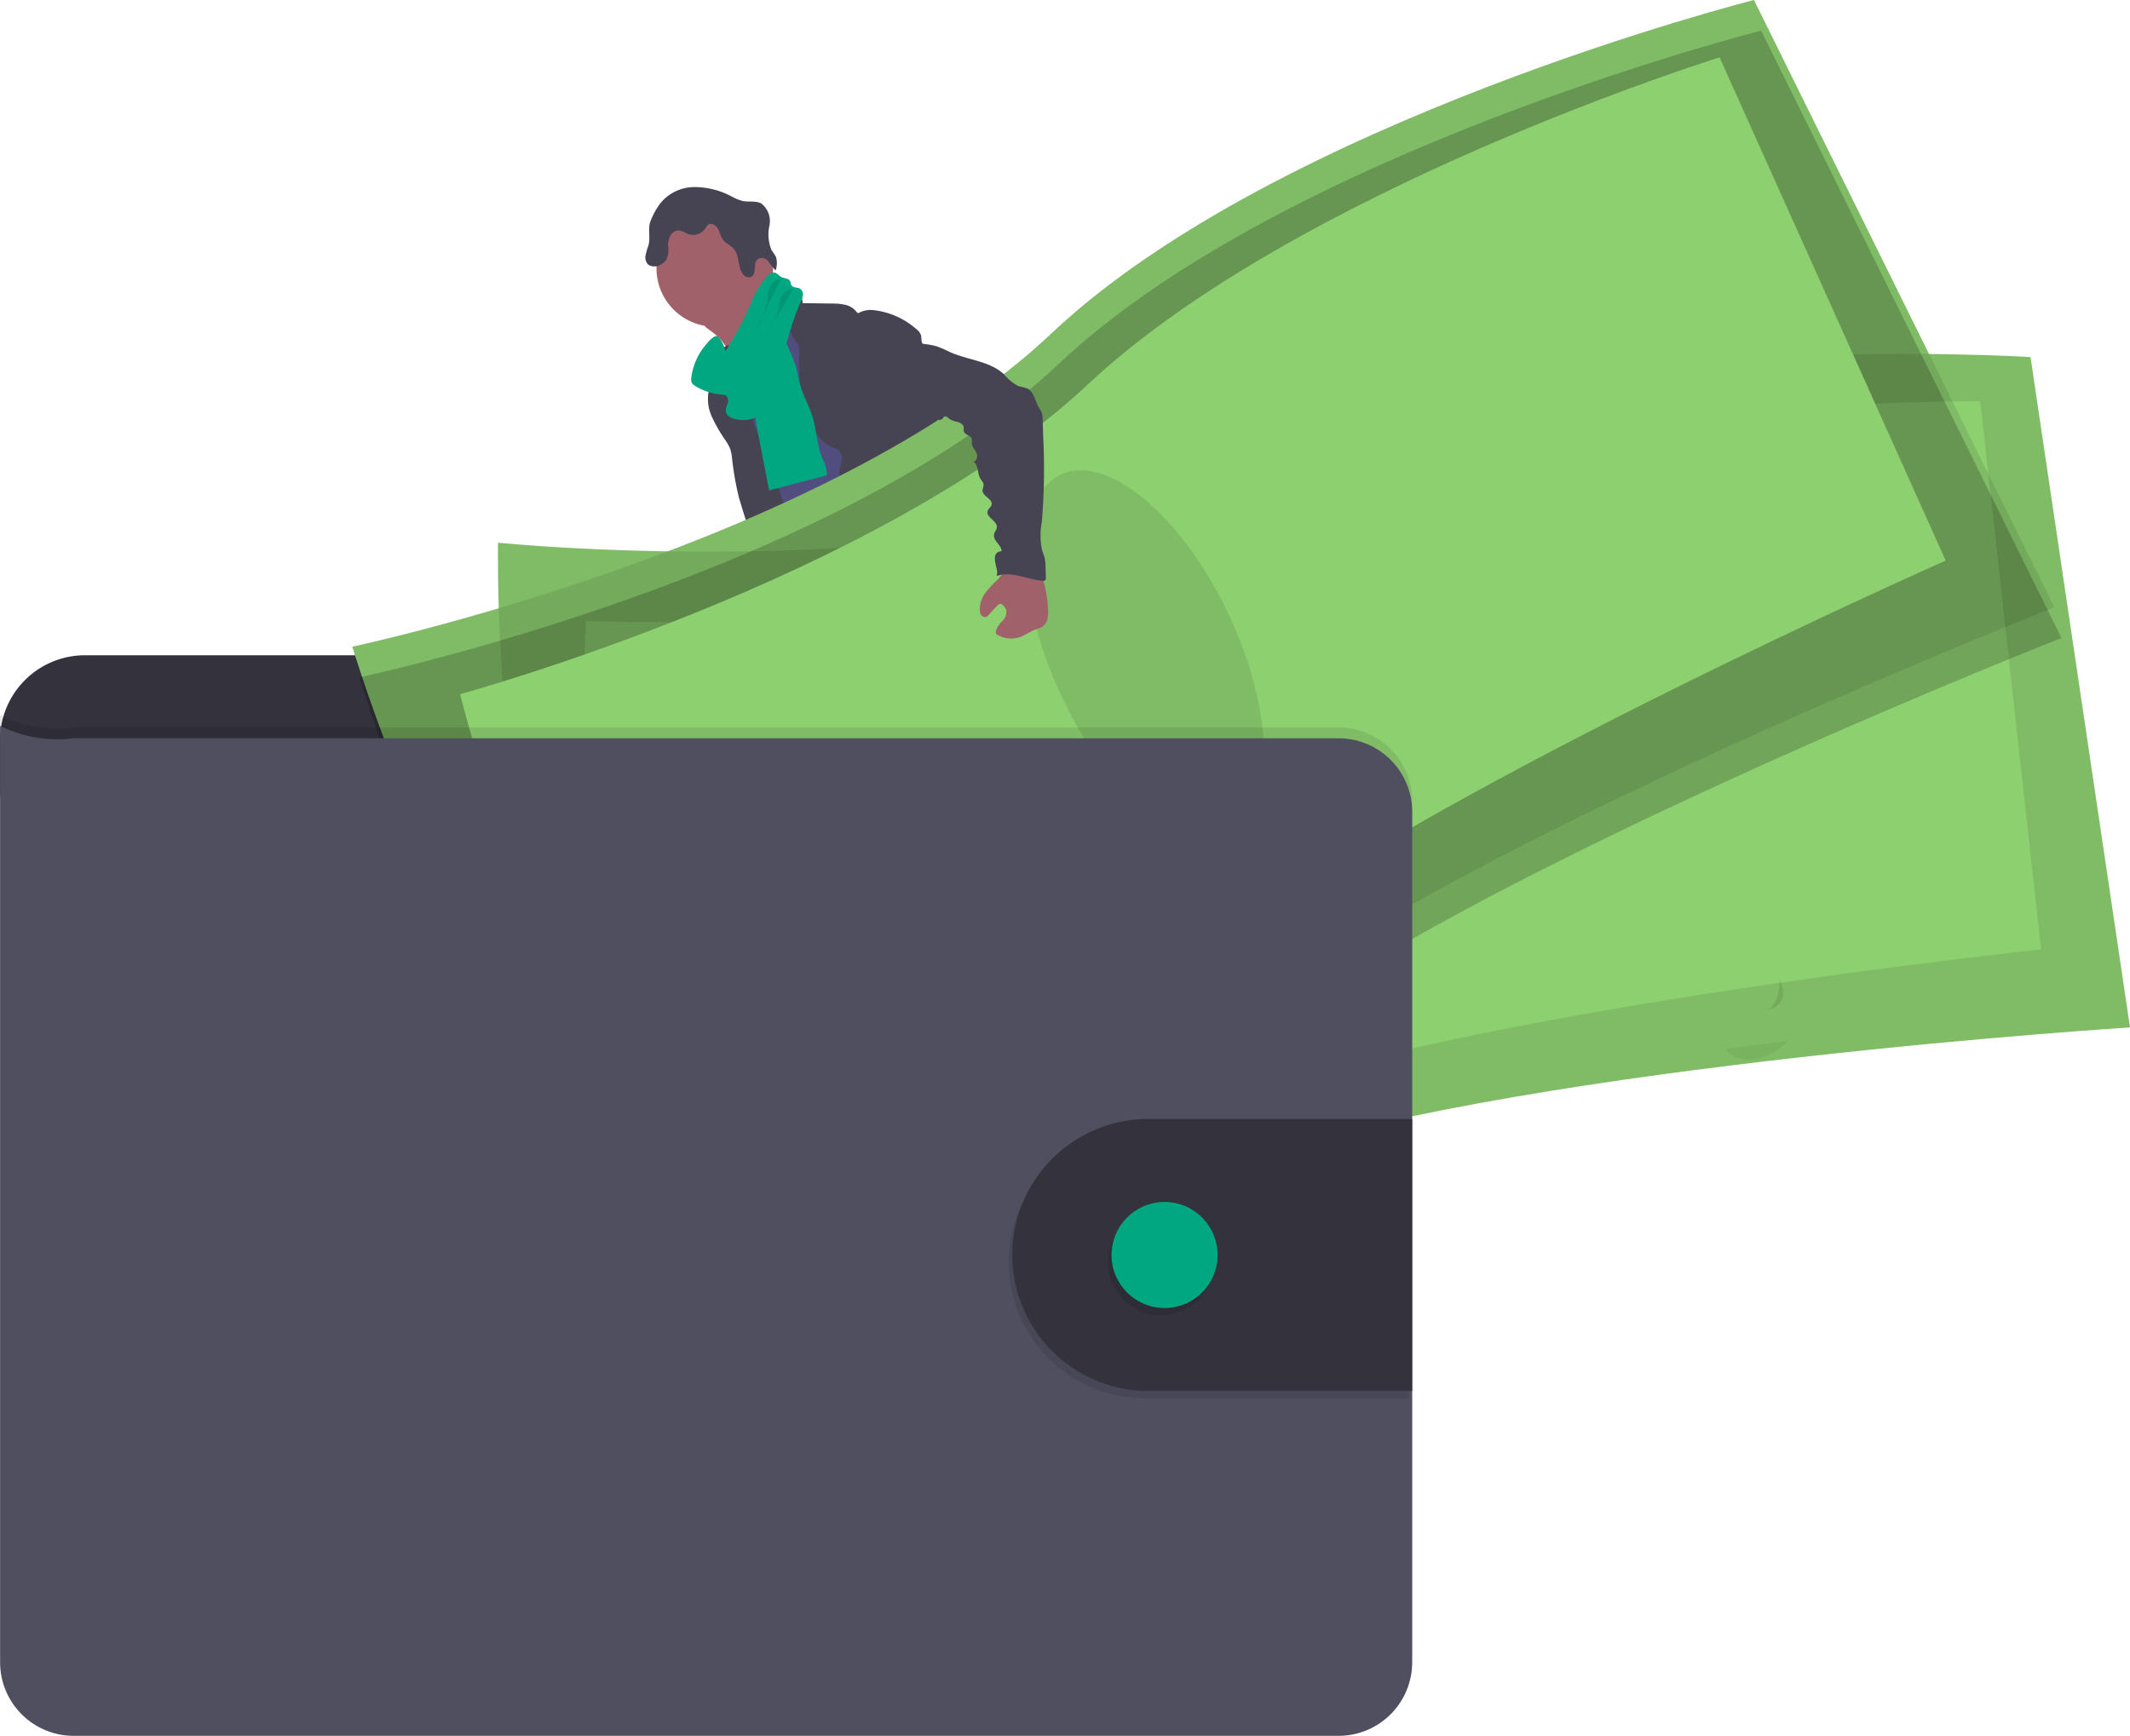 <svg xmlns="http://www.w3.org/2000/svg" width="119.002" height="97" viewBox="0 0 119.002 97">
  <g id="wallet" transform="translate(-9.483 4.337)">
    <path id="패스_139" data-name="패스 139" d="M502.153,531.944a6.29,6.29,0,0,0,2.736-.092c.138-.043.289-.138.276-.276a.334.334,0,0,0-.062-.138,8.51,8.51,0,0,1-.827-1.575.137.137,0,0,0-.051-.072.129.129,0,0,0-.088,0c-.4.106-.752.366-1.153.478a1.64,1.64,0,0,1-.628.047c-.182-.021-.43-.171-.6-.152C501.854,530.767,502.082,531.329,502.153,531.944Z" transform="translate(-444.155 -473.138)" fill="#01a781"/>
    <path id="패스_140" data-name="패스 140" d="M623.723,514.835a4.782,4.782,0,0,0,1.582-1.485.258.258,0,0,0,.043-.128.265.265,0,0,0-.051-.124,5.119,5.119,0,0,0-1.285-1.387,3.749,3.749,0,0,0-.716.661c-.151.16-.57.413-.574.657,0,.138.16.3.234.413.1.149.2.3.287.455A5.4,5.4,0,0,1,623.723,514.835Z" transform="translate(-548.451 -457.554)" fill="#01a781"/>
    <path id="패스_141" data-name="패스 141" d="M472.178,539.942a.613.613,0,0,1-.11.4.542.542,0,0,1-.231.138c-1.277.457-2.755-.113-4.03.338-.262.092-.51.226-.773.314a4.2,4.2,0,0,1-.964.171c-.45.043-.9.07-1.356.083a3.262,3.262,0,0,1-1.022-.09,1.228,1.228,0,0,1-.784-.621.6.6,0,0,1-.039-.442.476.476,0,0,1,.084-.138,1.208,1.208,0,0,1,.3-.244l.47-.3a3.154,3.154,0,0,1,.712-.377c.186-.061.383-.087.572-.138a3.88,3.88,0,0,0,1.633-1.219l.639-.682a.644.644,0,0,1,.222-.178.613.613,0,0,1,.276-.026,3.684,3.684,0,0,1,1.743.584,2.261,2.261,0,0,0,.43.253,1.535,1.535,0,0,0,1.2-.149c.164-.088.128-.138.2-.295s.237-.258.383-.114a.406.406,0,0,1,.091.174,4.886,4.886,0,0,1,.085,1.42.625.625,0,0,0,.027.22,1.25,1.25,0,0,0,.125.2.475.475,0,0,1,.026.052,1.4,1.4,0,0,1,.092.665Z" transform="translate(-410.6 -479.292)" fill="#514e7f"/>
    <path id="패스_142" data-name="패스 142" d="M472.178,554.659a.613.613,0,0,1-.11.4.542.542,0,0,1-.231.138c-1.277.457-2.755-.113-4.03.338-.262.092-.51.226-.773.314a4.208,4.208,0,0,1-.964.171c-.45.043-.9.07-1.356.083a3.261,3.261,0,0,1-1.022-.09,1.228,1.228,0,0,1-.784-.621.6.6,0,0,1-.039-.442.476.476,0,0,1,.084-.138c.074.156.128.362.175.437a.894.894,0,0,0,.6.431,1.487,1.487,0,0,0,.551-.07,27.752,27.752,0,0,0,3.5-.725,8.1,8.1,0,0,1,1.146-.441,9.017,9.017,0,0,1,1.24-.1c.653-.052,1.285-.249,1.929-.353A1.4,1.4,0,0,1,472.178,554.659Z" transform="translate(-410.6 -494.009)" fill="#464353"/>
    <path id="패스_143" data-name="패스 143" d="M605.956,519.974a2.322,2.322,0,0,1-.705,1.256,8.219,8.219,0,0,0-.988,1.08,8.7,8.7,0,0,1-.909,1.56,2.492,2.492,0,0,1-.551.393,3.841,3.841,0,0,1-.71.327,5.292,5.292,0,0,1-2,.109,1.8,1.8,0,0,1-.637-.123,1.917,1.917,0,0,1-.265-.163,1.263,1.263,0,0,1-.413-.413.413.413,0,0,1-.04-.3.7.7,0,0,1,.191-.292,4.537,4.537,0,0,1,.485-.437,2.9,2.9,0,0,0,.631-.551,1.778,1.778,0,0,0,.244-.551,4.882,4.882,0,0,0,.178-1.054,3.349,3.349,0,0,1,.073-.705c.1-.364.372-.689.342-1.065a.267.267,0,0,1,.014-.161.224.224,0,0,1,.127-.078,2.244,2.244,0,0,1,.659-.153.767.767,0,0,1,.612.24c.094.113.156.276.293.32a.466.466,0,0,0,.209.008,1.755,1.755,0,0,0,.964-.3,1.2,1.2,0,0,0,.4-.878c0-.125-.056-.256.138-.276.146-.019.262.138.336.234a3.266,3.266,0,0,1,.645,1.174.346.346,0,0,1,.123-.023.533.533,0,0,1,.439.225A.875.875,0,0,1,605.956,519.974Z" transform="translate(-527.759 -462.778)" fill="#514e7f"/>
    <path id="패스_144" data-name="패스 144" d="M606.282,528.52a2.322,2.322,0,0,1-.705,1.256,8.212,8.212,0,0,0-.988,1.08,8.7,8.7,0,0,1-.909,1.56,2.5,2.5,0,0,1-.551.393,3.851,3.851,0,0,1-.709.326,5.292,5.292,0,0,1-2,.109,1.8,1.8,0,0,1-.636-.123,1.914,1.914,0,0,1-.265-.163,1.263,1.263,0,0,1-.413-.413,1.007,1.007,0,0,1,.413-.1c.3.016.515.3.8.384.406.123.811-.164,1.223-.262.269-.063.551-.047.817-.138a2.021,2.021,0,0,0,.6-.367,3.077,3.077,0,0,0,.646-.623,4,4,0,0,0,.379-.756,10.814,10.814,0,0,1,.766-1.466,1.036,1.036,0,0,1,.156-.2,2.17,2.17,0,0,1,.211-.153,1.6,1.6,0,0,0,.486-.887,1.547,1.547,0,0,1,.109-.3.533.533,0,0,1,.439.225A.875.875,0,0,1,606.282,528.52Z" transform="translate(-528.085 -471.324)" fill="#464353"/>
    <path id="패스_145" data-name="패스 145" d="M438.177,200.694a2.922,2.922,0,0,1,.827.964,19.9,19.9,0,0,1,1.24,3.732c.362-.365,1.791-.424,2.157-.789.153-.153.978-.916,1.1-1.094s1.044-.551,1.145-.738c.376-.674-2.667-3.226-2.277-3.892a.173.173,0,0,0,.032-.1.17.17,0,0,0-.051-.081,4.566,4.566,0,0,0-.88-.6,1.4,1.4,0,0,1-.671-.8,2.893,2.893,0,0,0-.778.526q-.838.718-1.646,1.464c-.211.2-.619.456-.716.736C437.543,200.317,437.976,200.53,438.177,200.694Z" transform="translate(-388.868 -186.451)" fill="#a1616a"/>
    <path id="패스_146" data-name="패스 146" d="M453.3,214.13A8.964,8.964,0,0,0,452,215.2a2.594,2.594,0,0,0-.827,1.328c-.039.205-.033.413-.065.621-.138.9-.918,1.564-1.262,2.408a4.171,4.171,0,0,0-.219.806,9.521,9.521,0,0,0-.158,1.582c-.008.514.5.868.681,1.347a8.231,8.231,0,0,1,.328,1.464,17.347,17.347,0,0,0,.827,2.714c.679,1.876,2.881,7.063,3.56,8.941,2.082-.522,7.623-1.722,9.466-2.823.614-.366-4.264-4.5-3.607-4.786a.245.245,0,0,0,.185-.346c-.657-2.874-2.713-5.235-3.645-8.033a24.388,24.388,0,0,0-1.346-2.724c-.4-.836-.613-1.761-1.091-2.556a1.612,1.612,0,0,0-.349-.434,2.057,2.057,0,0,0-.384-.233C453.82,214.342,453.566,214.264,453.3,214.13Z" transform="translate(-399.068 -200.971)" fill="#514e7f"/>
    <circle id="타원_66" data-name="타원 66" cx="3.258" cy="3.258" r="3.258" transform="translate(46.161 7.401)" fill="#a1616a"/>
    <path id="패스_147" data-name="패스 147" d="M466.4,205.278a1.092,1.092,0,0,1,1.225-.176.592.592,0,0,1,.364.588l1.616.025a3.245,3.245,0,0,1,.766.07,1.113,1.113,0,0,1,.639.4c.019.026.041.058.074.062a.118.118,0,0,0,.074-.025,1.4,1.4,0,0,1,.8-.138,4.346,4.346,0,0,1,2.365,1.039.765.765,0,0,1,.276.343c.057.183-.011.413.138.544a19.4,19.4,0,0,0,.868,4.409,1.977,1.977,0,0,0,.489.7,2.834,2.834,0,0,1,.522.78c.295.766-.112,1.667.175,2.436a4.175,4.175,0,0,0,.551.875,2.262,2.262,0,0,1,.471,1.13c.012.185-.011.371,0,.551a3.332,3.332,0,0,0,.138.732q.176.667.369,1.332a3.024,3.024,0,0,0,1.124,1.871,9.176,9.176,0,0,1-4.661-.018,2.417,2.417,0,0,1-.581-.291,3.35,3.35,0,0,1-1.021-1.645,7.768,7.768,0,0,1-.569-2.123,2.434,2.434,0,0,0-.1-.689,1.961,1.961,0,0,0-.915-.862,4.393,4.393,0,0,1-1.1-.857,1.713,1.713,0,0,1-.446-1.287c.028-.227.117-.446.125-.675a.529.529,0,0,0-.313-.551c-1.128-.342-1.667-1.678-1.918-2.83a9.093,9.093,0,0,1-.145-1.8l-.015-1.175a1.551,1.551,0,0,1-.507-1.115,1.327,1.327,0,0,0-.007-.369,1.019,1.019,0,0,0-.259-.393A3.506,3.506,0,0,1,466.4,205.278Z" transform="translate(-413.667 -193.089)" fill="#464353"/>
    <path id="패스_148" data-name="패스 148" d="M439.79,228.069a9.021,9.021,0,0,1-.036,1.094c-.032.138-.087.276-.127.4a2.37,2.37,0,0,0,.15,1.533,8.542,8.542,0,0,0,.784,1.357,2.2,2.2,0,0,1,.251.47,2.429,2.429,0,0,1,.1.536,16.644,16.644,0,0,0,.383,2.166,54.543,54.543,0,0,0,2.314,6.383.519.519,0,0,0,.314.214.572.572,0,0,0,.267-.055l.827-.317a.54.54,0,0,0,.191-.1.493.493,0,0,0,.118-.325,56.3,56.3,0,0,0-1.92-6.621,50.637,50.637,0,0,1-2.013-5.752,4.179,4.179,0,0,0-.591-1.839c-.167-.182-.11-.1-.31-.01a2.264,2.264,0,0,0-.292.153A.956.956,0,0,0,439.79,228.069Z" transform="translate(-390.527 -212.154)" fill="#464353"/>
    <path id="패스_149" data-name="패스 149" d="M556.62,320.79" transform="translate(-491.457 -292.936)" fill="#464353"/>
    <path id="패스_150" data-name="패스 150" d="M458.2,225.249c.222,1.172.451,2.342.678,3.514l3.235-.847a2.274,2.274,0,0,0-.276-.964c-.295-.74-.3-1.564-.54-2.324-.18-.579-.495-1.11-.664-1.693-.1-.339-.147-.689-.244-1.032a7.5,7.5,0,0,0-.38-.985,6.166,6.166,0,0,0-.705-1.307,2.057,2.057,0,0,0-1.09.707,1.526,1.526,0,0,0-.2.689c-.056.726.207,1.456.12,2.178A6.406,6.406,0,0,0,458.2,225.249Z" transform="translate(-406.425 -205.696)" fill="#01a781"/>
    <path id="패스_151" data-name="패스 151" d="M476.96,329.971a3.864,3.864,0,0,1-.3,2.1,16.244,16.244,0,0,0-.659,3.155,2.728,2.728,0,0,1-.163.8c-.1.23-.275.424-.394.643a3.231,3.231,0,0,0-.247,1.937c.047.434.117.867.2,1.294a3.272,3.272,0,0,1,.084,1.577c.256-.056.43.276.413.536a1.429,1.429,0,0,0,.025.776c.317.116.32.551.31.889a7.476,7.476,0,0,0,.22,1.736q.719,3.458,1.526,6.9a5.325,5.325,0,0,0,3.634.237.729.729,0,0,0,.46-.463.806.806,0,0,0-.044-.355l-.526-1.915a3.517,3.517,0,0,1-.189-1.416c.051-.354.205-.736.032-1.048-.059-.107-.153-.191-.222-.293-.276-.4-.131-.944-.109-1.433a1.135,1.135,0,0,0-.022-.328,1.637,1.637,0,0,0-.157-.36,5.5,5.5,0,0,1-.606-2.736.677.677,0,0,0-.048-.357,1.145,1.145,0,0,1-.09-.146.4.4,0,0,1,.029-.263,2.41,2.41,0,0,1-.424-.413.594.594,0,0,0,.1-.929.31.31,0,0,0,.147-.533c-.068-.047-.157-.068-.205-.138-.074-.1-.014-.244.047-.353l.321-.58c.24-.431.293-.964.551-1.378a10.322,10.322,0,0,0,.849-1.937l.927-2.558.624.541a1.972,1.972,0,0,1,.512.584,2.52,2.52,0,0,1,.167.7c.229,1.389,1.1,2.593,1.426,3.961a2.608,2.608,0,0,0,.295.884,1.931,1.931,0,0,1,.168.253,1.343,1.343,0,0,1,.07.42,1.961,1.961,0,0,0,.827,1.405c.307.211.689.355.856.689a1.283,1.283,0,0,0,.138.293c.149.179.47.2.533.424.036.125-.03.276.04.386a.365.365,0,0,0,.153.114l.9.448c1,.5,1.515,1.653,2.255,2.492a5.374,5.374,0,0,1,.675.893c.32.572.467,1.29,1.007,1.653a1.523,1.523,0,0,1,.391.291c.169.223.107.536.123.817s.23.616.5.53a1.961,1.961,0,0,0,0,1.04,5.235,5.235,0,0,0,3.177-1.287,1.254,1.254,0,0,0,.517-.868.312.312,0,0,0-.039-.172.493.493,0,0,0-.2-.153c-.839-.455-1.091-1.509-1.515-2.364a20.491,20.491,0,0,0-1.378-2.106c-1-1.509-1.678-3.334-3.187-4.33a2.168,2.168,0,0,1-.884-.776c-.092-.2-.1-.434-.176-.643a.558.558,0,0,0-.471-.413,2.888,2.888,0,0,0,.108-1,1.264,1.264,0,0,0-.05-.431,2.1,2.1,0,0,0-.222-.427,4.1,4.1,0,0,1-.568-2.2,3.614,3.614,0,0,0-.039-1.189c-.061-.191-.167-.366-.24-.551a3.444,3.444,0,0,1-.172-1.036l-.083-1.324a6.515,6.515,0,0,0-.171-1.309c-.276-1.028-.551-5.333-1.495-5.818s-2.565,2.828-3.627,2.893a4.723,4.723,0,0,0-1.378.266,6.712,6.712,0,0,0-1.876,1.24l-1.954,1.641A7.2,7.2,0,0,1,476.96,329.971Z" transform="translate(-421.222 -294.823)" fill="#464353"/>
    <path id="패스_152" data-name="패스 152" d="M414.964,163.922a2.456,2.456,0,0,1,1.9-.924,4.415,4.415,0,0,1,2.1.526,2.59,2.59,0,0,0,.612.251c.344.07.727-.023,1.039.138a1.244,1.244,0,0,1,.457,1.24,2.276,2.276,0,0,0,.124,1.378,3.2,3.2,0,0,1,.238.36,1.189,1.189,0,0,1-.019.766,4.964,4.964,0,0,1-.4-.506.466.466,0,0,0-.57-.147c-.178.12-.175.338-.185.533s-.059.43-.244.493a.4.4,0,0,1-.413-.161c-.315-.386-.189-1-.5-1.39-.178-.22-.474-.328-.638-.559-.129-.182-.163-.413-.276-.609s-.376-.339-.551-.2a.746.746,0,0,0-.147.2.847.847,0,0,1-1.006.3,1.682,1.682,0,0,0-.435-.189.539.539,0,0,0-.5.276,1.076,1.076,0,0,0-.138.576,1.327,1.327,0,0,1-.107.789.817.817,0,0,1-.22.209.686.686,0,0,1-.763.079.573.573,0,0,1-.171-.535,4.321,4.321,0,0,1,.163-.565c.121-.427-.037-.908.1-1.31A4.182,4.182,0,0,1,414.964,163.922Z" transform="translate(-368.602 -156.881)" fill="#464353"/>
    <path id="패스_153" data-name="패스 153" d="M432.755,203.526a.5.5,0,0,0,.03.3.475.475,0,0,0,.163.156,3.342,3.342,0,0,0,1.535.5.467.467,0,0,1,.212.055.373.373,0,0,1,.089.427,1.111,1.111,0,0,0-.1.455c.04.288.382.413.67.456a1.557,1.557,0,0,0,1.165-.227,1.8,1.8,0,0,0,.481-.721c.791-1.817,1.068-3.826,1.868-5.637a1.2,1.2,0,0,0,.12-.377.372.372,0,0,0-.149-.347c-.149-.092-.38-.04-.481-.185-.05-.073-.044-.172-.088-.249-.092-.164-.335-.138-.5-.233-.129-.069-.219-.211-.364-.238a.457.457,0,0,0-.376.163,4.844,4.844,0,0,0-.978,1.646,19.307,19.307,0,0,1-1.4,2.6,1.514,1.514,0,0,0-.438-.858c-.247-.05-.562.383-.7.544A3.467,3.467,0,0,0,432.755,203.526Z" transform="translate(-384.648 -186.765)" fill="#01a781"/>
    <path id="패스_154" data-name="패스 154" d="M459.536,200.32a.66.66,0,0,0-.511.256,1.457,1.457,0,0,0-.214.689,5.986,5.986,0,0,1-.811,2.179" transform="translate(-406.424 -189.063)" opacity="0.1"/>
    <path id="패스_155" data-name="패스 155" d="M464.834,204.31a.787.787,0,0,0-.668.4,2.253,2.253,0,0,0-.168.681,3.735,3.735,0,0,1-.668,1.431" transform="translate(-411.019 -192.503)" opacity="0.1"/>
    <path id="패스_156" data-name="패스 156" d="M229.534,359.38v-1.711a4.75,4.75,0,0,0-4.75-4.749H157.21a4.75,4.75,0,0,0-4.75,4.749v3.155Z" transform="translate(-142.977 -320.64)" fill="#33323d"/>
    <path id="패스_157" data-name="패스 157" d="M323.361,272.342s-.193,11.966,1.929,15.9,3.031,21.066,3.031,21.066,22.241,2.3,37.74-2.755,48.477-7.124,48.477-7.124l-5.558-37.458s-27.456-1.761-43.074,5.688S323.361,272.342,323.361,272.342Z" transform="translate(-286.053 -246.352)" fill="#8dd070"/>
    <ellipse id="타원_67" data-name="타원 67" cx="5.197" cy="11.145" rx="5.197" ry="11.145" transform="translate(68.505 33.909) rotate(-7.1)" opacity="0.1"/>
    <path id="패스_161" data-name="패스 161" d="M264.29,154.37s3.487,11.448,6.711,14.545,9.346,19.121,9.346,19.121,21.876-4.636,35.075-14.208,43.956-21.657,43.956-21.657L342.6,118.23s-26.672,6.751-39.25,18.633S264.29,154.37,264.29,154.37Z" transform="translate(-235.124 -122.567)" fill="#8dd070"/>
    <g id="그룹_27" data-name="그룹 27" transform="translate(29.166 -4.337)">
      <path id="패스_158" data-name="패스 158" d="M323.361,272.342s-.193,11.966,1.929,15.9,3.031,21.066,3.031,21.066,22.241,2.3,37.74-2.755,48.477-7.124,48.477-7.124l-5.558-37.458s-27.456-1.761-43.074,5.688S323.361,272.342,323.361,272.342Z" transform="translate(-315.219 -242.015)" opacity="0.1"/>
      <path id="패스_159" data-name="패스 159" d="M358.263,293.266s-.7,9.874,1.05,13.029,1.827,17.239,1.827,17.239,20.016.929,34.254-3.918,44.158-7.99,44.158-7.99l-3.4-30.633s-24.757-.255-39.206,6.567S358.263,293.266,358.263,293.266Z" transform="translate(-345.199 -258.568)" fill="#8dd070"/>
      <path id="패스_160" data-name="패스 160" d="M345.508,130.66s-26.673,6.751-39.251,18.633S267.2,166.8,267.2,166.8s3.488,11.447,6.715,14.544,9.346,19.122,9.346,19.122,21.873-4.637,35.071-14.209S362.29,164.6,362.29,164.6Z" transform="translate(-266.799 -128.948)" opacity="0.2"/>
      <path id="패스_162" data-name="패스 162" d="M264.29,154.37s3.487,11.448,6.711,14.545,9.346,19.121,9.346,19.121,21.876-4.636,35.075-14.208,43.956-21.657,43.956-21.657L342.6,118.23s-26.672,6.751-39.25,18.633S264.29,154.37,264.29,154.37Z" transform="translate(-264.29 -118.23)" opacity="0.1"/>
      <path id="패스_163" data-name="패스 163" d="M308,177.085s2.368,9.612,5,12.078,7.026,15.843,7.026,15.843,19.334-5.26,31.4-14.242S391,169.621,391,169.621L378.367,141.5s-23.639,7.353-35.3,18.28S308,177.085,308,177.085Z" transform="translate(-301.978 -138.294)" fill="#8dd070"/>
      <ellipse id="타원_68" data-name="타원 68" cx="5.197" cy="11.145" rx="5.197" ry="11.145" transform="translate(34.878 28.714) rotate(-24.97)" opacity="0.1"/>
    </g>
    <path id="패스_164" data-name="패스 164" d="M231.384,382.012v47.53a4.11,4.11,0,0,1-4.111,4.11H156.6a4.11,4.11,0,0,1-4.108-4.11V377.22a7.258,7.258,0,0,0,4.108.689h70.674A4.111,4.111,0,0,1,231.384,382.012Z" transform="translate(-143.003 -341.592)" opacity="0.1"/>
    <path id="패스_165" data-name="패스 165" d="M231.384,386.393v47.53a4.111,4.111,0,0,1-4.111,4.11H156.6a4.11,4.11,0,0,1-4.108-4.11V381.6a7.281,7.281,0,0,0,4.108.689h70.674A4.111,4.111,0,0,1,231.384,386.393Z" transform="translate(-143.003 -345.369)" fill="#504f60"/>
    <path id="패스_166" data-name="패스 166" d="M583.862,543.936v15.2H569.121a7.6,7.6,0,1,1,0-15.2Z" transform="translate(-495.682 -485.339)" opacity="0.1"/>
    <path id="패스_167" data-name="패스 167" d="M585.322,541v15.2H570.581a7.6,7.6,0,1,1,0-15.2Z" transform="translate(-496.941 -482.809)" fill="#33323d"/>
    <circle id="타원_69" data-name="타원 69" cx="2.963" cy="2.963" r="2.963" transform="translate(71.383 63.234)" opacity="0.1"/>
    <circle id="타원_70" data-name="타원 70" cx="2.963" cy="2.963" r="2.963" transform="translate(71.584 62.831)" fill="#01a781"/>
    <path id="패스_176" data-name="패스 176" d="M550.873,316.712a6.506,6.506,0,0,0-.743.78,1.561,1.561,0,0,0-.342,1,.512.512,0,0,0,.1.293.248.248,0,0,0,.276.084.371.371,0,0,0,.138-.121,6.629,6.629,0,0,1,.463-.5c.059-.059.138-.121.218-.1a.232.232,0,0,1,.094.062.633.633,0,0,1,.194.3.714.714,0,0,1-.214.587,1.5,1.5,0,0,0-.36.532.236.236,0,0,0,0,.171.257.257,0,0,0,.108.091,1.538,1.538,0,0,0,1.3.085c.276-.112.521-.3.8-.4a1.861,1.861,0,0,0,.355-.138.739.739,0,0,0,.315-.473,1.95,1.95,0,0,0,.021-.58,6.672,6.672,0,0,0-.474-2.181.276.276,0,0,0-.08-.116.255.255,0,0,0-.138-.037,3.276,3.276,0,0,0-1.272-.087.9.9,0,0,0-.3.267C551.271,316.3,550.873,316.619,550.873,316.712Z" transform="translate(-485.567 -288.737)" fill="#a1616a"/>
    <path id="패스_177" data-name="패스 177" d="M525.892,238.829c0-.336-.413-1.148.244-1.2,0-.36-.508-.583-.413-.964.03-.127.138-.23.15-.36.041-.368-.623-.568-.513-.92.041-.138.187-.218.219-.354.074-.318-.495-.46-.506-.787,0-.11.062-.214.056-.324,0-.138-.12-.242-.186-.362-.172-.307-.088-.782-.4-.941.208.018.276-.291.19-.479s-.26-.353-.262-.562a.849.849,0,0,0,0-.229c-.058-.2-.387-.218-.442-.413a1.767,1.767,0,0,1-.007-.226c-.022-.156-.182-.255-.332-.3a1.354,1.354,0,0,1-.444-.158c-.1-.073-.208-.194-.311-.138-.039.023-.058.068-.087.1-.124.145-.361.081-.517-.025a2.122,2.122,0,0,1-.787-1.42c-.1-.547-.1-1.112-.218-1.653a3.528,3.528,0,0,0-.149-.5,2.61,2.61,0,0,1-.231-.493c-.025-.317.631-.1.88-.069a3.921,3.921,0,0,1,.715.138,7.666,7.666,0,0,1,.732.321c.995.44,2.2.493,3,1.232a2.51,2.51,0,0,0,.827.671,3.741,3.741,0,0,1,.463.12c.379.178.438.681.645,1.044a2.042,2.042,0,0,1,.169.3,1.166,1.166,0,0,1,.055.386l.029.955a35.192,35.192,0,0,1-.077,4.793,3.93,3.93,0,0,0,.018,1.569c.041.138.1.267.138.406a2.485,2.485,0,0,1,.052.5l.022.619a.193.193,0,0,1-.03.138.2.2,0,0,1-.167.04c-.861-.077-1.732-.562-2.545-.269" transform="translate(-460.697 -211.165)" fill="#464353"/>
    <path id="패스_184" data-name="패스 184" d="M852.05,509.743l3.543-.473S853.586,511.319,852.05,509.743Z" transform="translate(-746.187 -455.45)" opacity="0.05"/>
    <path id="패스_185" data-name="패스 185" d="M870.006,484.14s.121,1.254-.646,1.725C869.36,485.865,870.734,485.65,870.006,484.14Z" transform="translate(-761.112 -433.782)" opacity="0.1"/>
  </g>
</svg>
